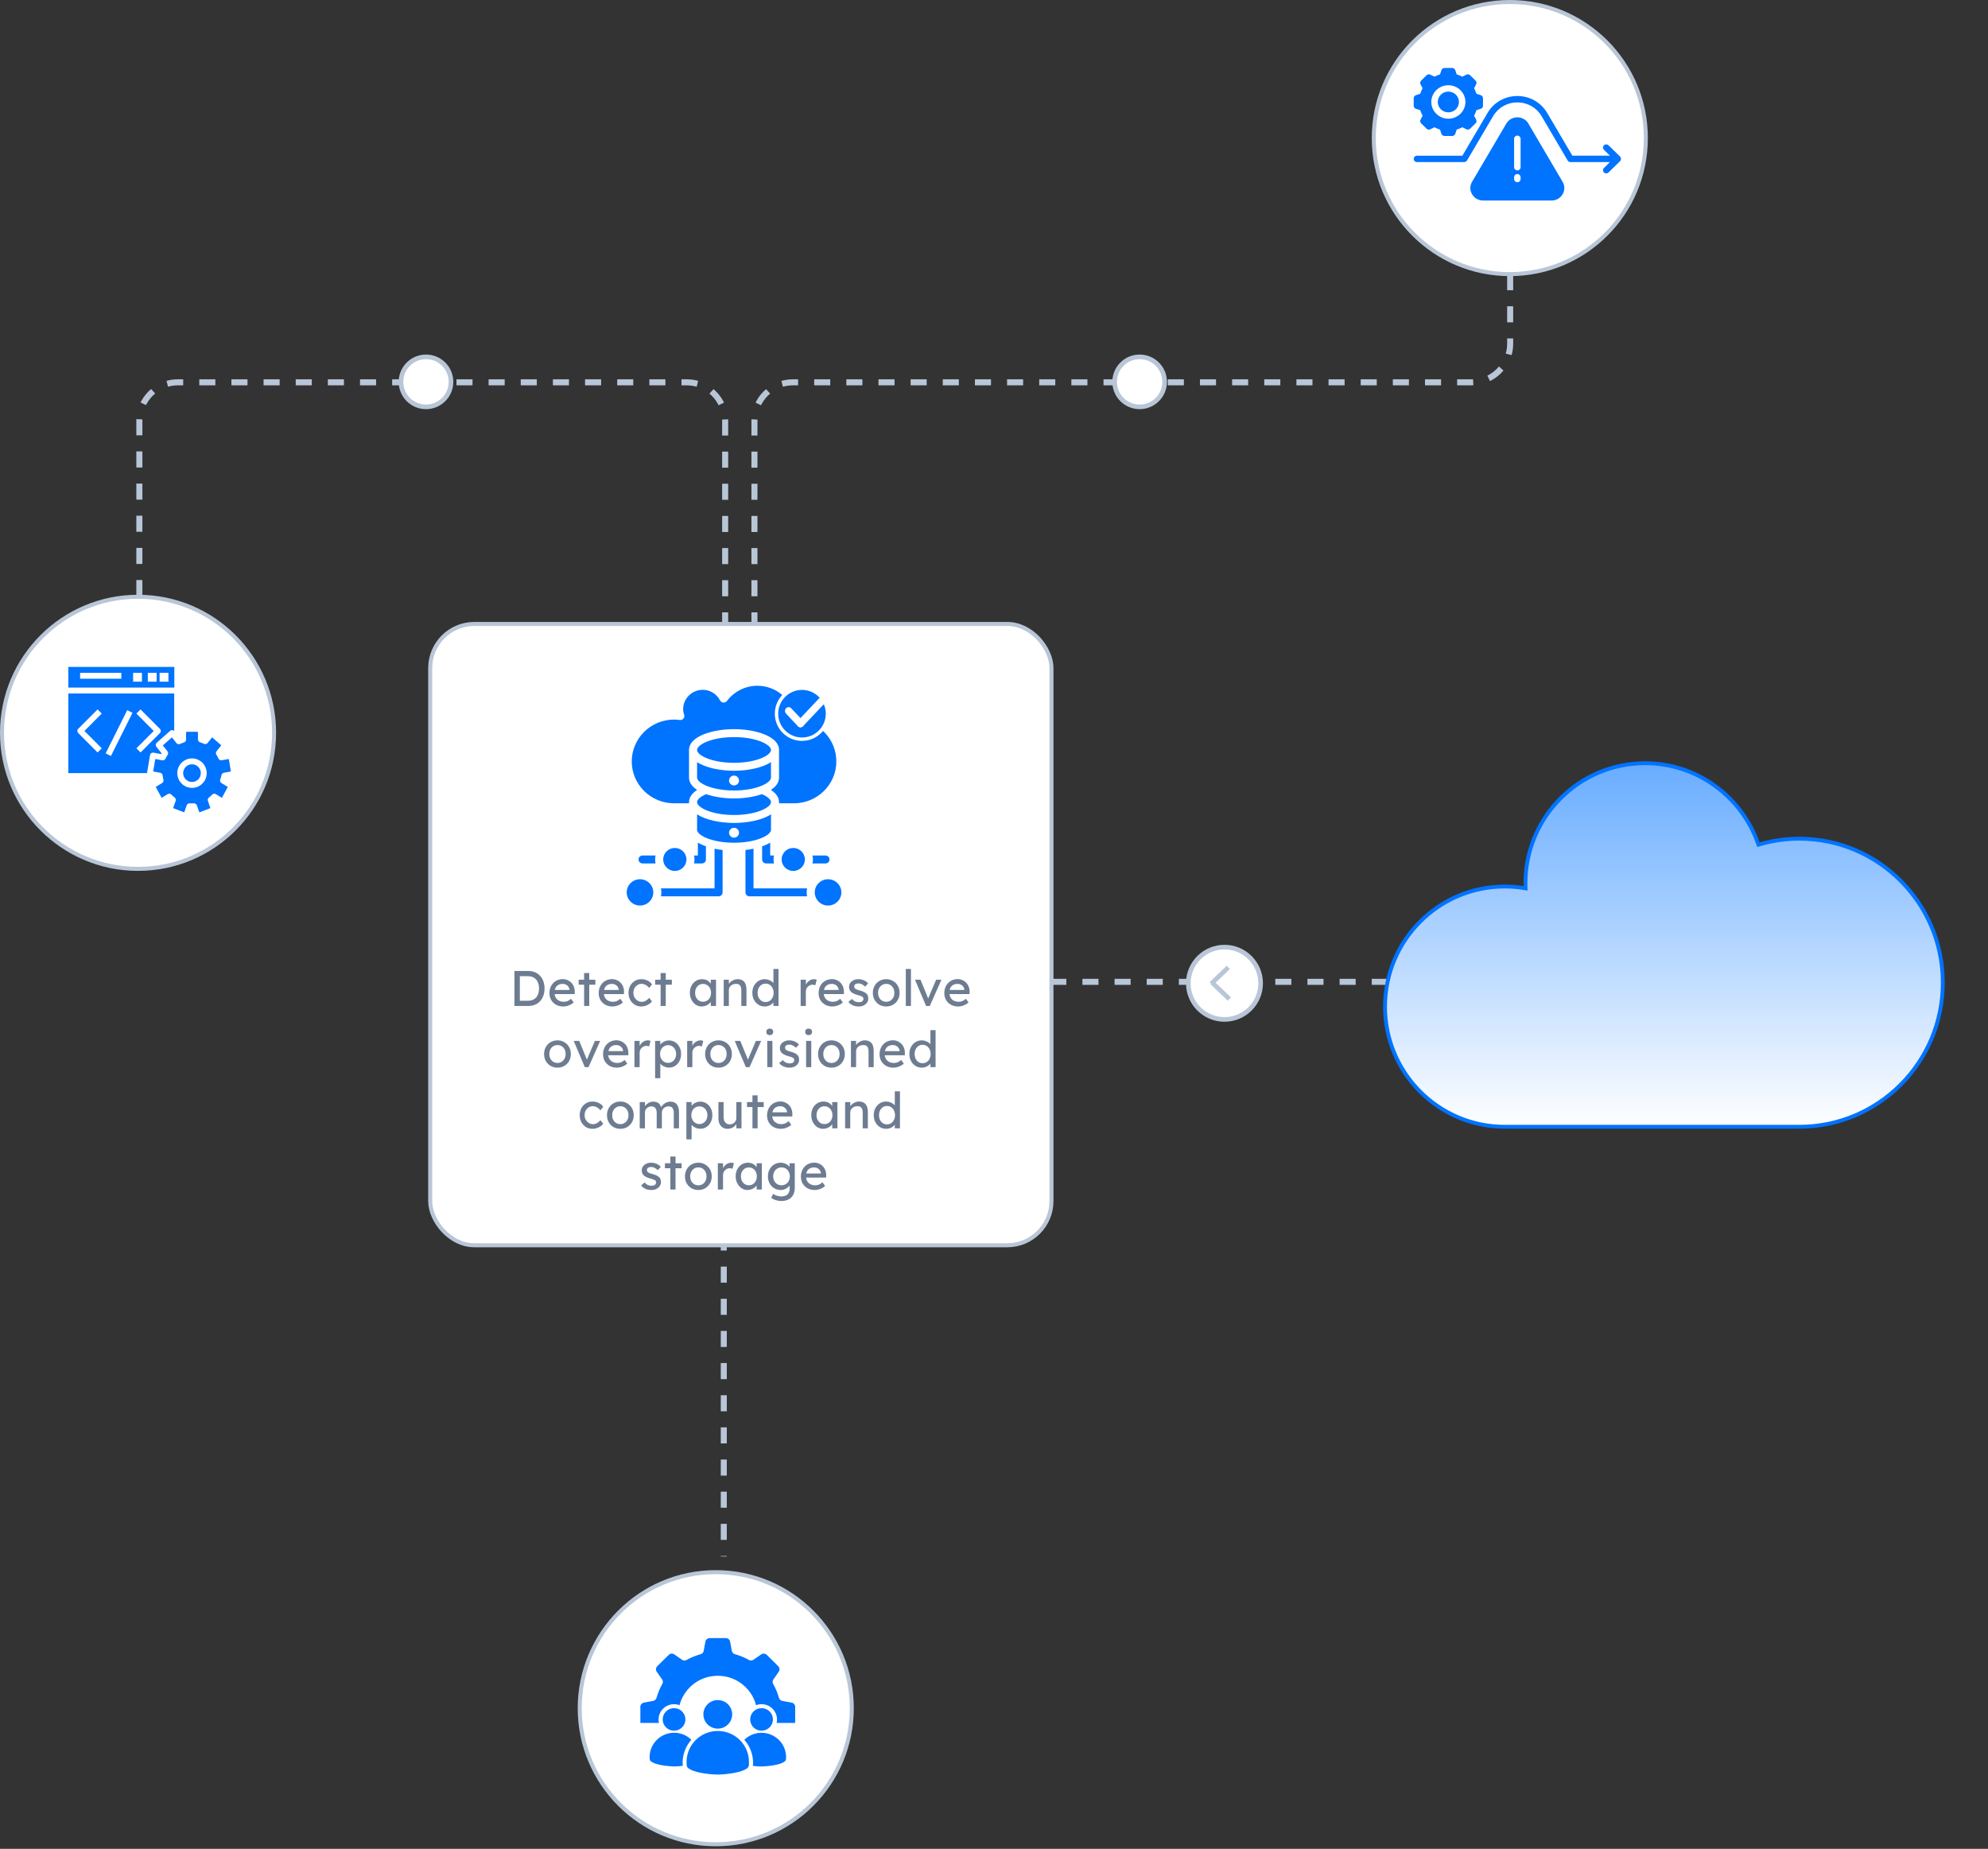 <svg width="585" height="544" viewBox="0 0 585 544" fill="none" xmlns="http://www.w3.org/2000/svg">
<rect x="0" y="0" width="585" height="544" fill="#333333" stroke="none"/>
<path d="M408.387 288.889L224.3 288.889C218.052 288.889 212.987 293.954 212.987 300.202L212.987 458" stroke="#B8C6D7" stroke-width="1.779" stroke-dasharray="4.73 4.73"/>
<path d="M484.102 224.566C499.396 224.566 512.412 234.354 517.274 248.032L517.451 248.532L517.962 248.387C521.624 247.349 525.483 246.779 529.476 246.779C552.795 246.779 571.702 265.752 571.702 289.159C571.702 312.566 552.795 331.539 529.476 331.539H442.784C423.335 331.539 407.566 315.715 407.566 296.193C407.567 276.67 423.335 260.848 442.784 260.848C444.643 260.848 446.468 260.995 448.25 261.273L448.914 261.378L448.903 260.705C448.898 260.396 448.884 260.184 448.884 259.911C448.884 240.388 464.654 224.566 484.102 224.566Z" fill="#0073FF"/>
<path d="M484.102 224.566C499.396 224.566 512.412 234.354 517.274 248.032L517.451 248.532L517.962 248.387C521.624 247.349 525.483 246.779 529.476 246.779C552.795 246.779 571.702 265.752 571.702 289.159C571.702 312.566 552.795 331.539 529.476 331.539H442.784C423.335 331.539 407.566 315.715 407.566 296.193C407.567 276.67 423.335 260.848 442.784 260.848C444.643 260.848 446.468 260.995 448.25 261.273L448.914 261.378L448.903 260.705C448.898 260.396 448.884 260.184 448.884 259.911C448.884 240.388 464.654 224.566 484.102 224.566Z" fill="url(#paint0_linear_970_5022)"/>
<path d="M484.102 224.566C499.396 224.566 512.412 234.354 517.274 248.032L517.451 248.532L517.962 248.387C521.624 247.349 525.483 246.779 529.476 246.779C552.795 246.779 571.702 265.752 571.702 289.159C571.702 312.566 552.795 331.539 529.476 331.539H442.784C423.335 331.539 407.566 315.715 407.566 296.193C407.567 276.67 423.335 260.848 442.784 260.848C444.643 260.848 446.468 260.995 448.25 261.273L448.914 261.378L448.903 260.705C448.898 260.396 448.884 260.184 448.884 259.911C448.884 240.388 464.654 224.566 484.102 224.566Z" stroke="#0073FF" stroke-width="1.132"/>
<circle cx="11.319" cy="11.319" r="10.64" transform="matrix(4.37114e-08 -1 -1 -4.37114e-08 371.639 300.638)" fill="white" stroke="#B8C6D7" stroke-width="1.358"/>
<path d="M361.752 293.961L356.703 289.128M356.405 289.476L361.454 284.643" stroke="#B8C6D7" stroke-width="1.358"/>
<path d="M213.39 307.888V123.801C213.39 117.553 208.325 112.488 202.077 112.488H52.32C46.073 112.488 41.008 117.553 41.008 123.801V202.272" stroke="#B8C6D7" stroke-width="1.779" stroke-dasharray="4.73 4.73"/>
<path d="M222.007 307.888V123.801C222.007 117.553 227.072 112.488 233.319 112.488H433.076C439.324 112.488 444.389 107.424 444.389 101.176V32.272" stroke="#B8C6D7" stroke-width="1.779" stroke-dasharray="4.73 4.73"/>
<circle cx="210.623" cy="502.623" r="40.032" fill="white" stroke="#B8C6D7" stroke-width="1.181"/>
<circle cx="444.285" cy="40.623" r="40.032" fill="white" stroke="#B8C6D7" stroke-width="1.181"/>
<circle cx="40.623" cy="215.623" r="40.032" fill="white" stroke="#B8C6D7" stroke-width="1.181"/>
<circle cx="125.357" cy="112.357" r="7.357" transform="rotate(-90 125.357 112.357)" fill="white" stroke="#B8C6D7" stroke-width="1.358"/>
<circle cx="335.357" cy="112.357" r="7.357" transform="rotate(-90 335.357 112.357)" fill="white" stroke="#B8C6D7" stroke-width="1.358"/>
<rect x="126.592" y="183.592" width="182.816" height="182.816" rx="12.991" fill="white" stroke="#B8C6D7" stroke-width="1.184"/>
<path d="M151.383 296V285.7H155.415C156.151 285.7 156.813 285.822 157.401 286.067C158 286.313 158.51 286.666 158.932 287.127C159.354 287.588 159.677 288.132 159.903 288.76C160.129 289.388 160.241 290.085 160.241 290.85C160.241 291.615 160.129 292.316 159.903 292.954C159.677 293.582 159.354 294.126 158.932 294.587C158.52 295.039 158.014 295.387 157.416 295.632C156.818 295.877 156.151 296 155.415 296H151.383ZM152.972 294.632L152.928 294.47H155.341C155.861 294.47 156.322 294.386 156.724 294.219C157.136 294.053 157.48 293.817 157.755 293.513C158.039 293.199 158.255 292.817 158.402 292.365C158.549 291.914 158.623 291.409 158.623 290.85C158.623 290.291 158.549 289.79 158.402 289.349C158.255 288.898 158.039 288.515 157.755 288.201C157.47 287.887 157.127 287.647 156.724 287.48C156.322 287.313 155.861 287.23 155.341 287.23H152.884L152.972 287.097V294.632ZM165.76 296.147C164.966 296.147 164.259 295.98 163.641 295.647C163.033 295.303 162.552 294.838 162.199 294.249C161.856 293.66 161.684 292.983 161.684 292.218C161.684 291.61 161.782 291.056 161.978 290.555C162.175 290.055 162.444 289.624 162.788 289.261C163.141 288.888 163.558 288.603 164.039 288.407C164.529 288.201 165.059 288.098 165.628 288.098C166.128 288.098 166.594 288.196 167.026 288.392C167.457 288.579 167.83 288.839 168.144 289.172C168.468 289.506 168.713 289.903 168.88 290.364C169.056 290.815 169.14 291.311 169.13 291.85L169.115 292.498H162.802L162.464 291.291H167.806L167.585 291.541V291.188C167.555 290.864 167.447 290.575 167.261 290.32C167.075 290.065 166.839 289.864 166.555 289.717C166.27 289.57 165.961 289.496 165.628 289.496C165.098 289.496 164.652 289.599 164.289 289.805C163.926 290.001 163.651 290.295 163.465 290.688C163.278 291.07 163.185 291.546 163.185 292.115C163.185 292.655 163.298 293.126 163.523 293.528C163.749 293.92 164.068 294.224 164.48 294.44C164.892 294.656 165.368 294.764 165.907 294.764C166.29 294.764 166.643 294.7 166.967 294.573C167.3 294.445 167.658 294.215 168.041 293.881L168.806 294.955C168.571 295.191 168.281 295.397 167.938 295.573C167.604 295.75 167.246 295.892 166.864 296C166.491 296.098 166.123 296.147 165.76 296.147ZM171.881 296V286.303H173.396V296H171.881ZM170.277 289.746V288.275H175.192V289.746H170.277ZM180.252 296.147C179.458 296.147 178.751 295.98 178.133 295.647C177.525 295.303 177.044 294.838 176.691 294.249C176.348 293.66 176.176 292.983 176.176 292.218C176.176 291.61 176.274 291.056 176.47 290.555C176.667 290.055 176.936 289.624 177.28 289.261C177.633 288.888 178.05 288.603 178.53 288.407C179.021 288.201 179.551 288.098 180.12 288.098C180.62 288.098 181.086 288.196 181.518 288.392C181.949 288.579 182.322 288.839 182.636 289.172C182.96 289.506 183.205 289.903 183.372 290.364C183.548 290.815 183.632 291.311 183.622 291.85L183.607 292.498H177.294L176.956 291.291H182.298L182.077 291.541V291.188C182.047 290.864 181.939 290.575 181.753 290.32C181.567 290.065 181.331 289.864 181.047 289.717C180.762 289.57 180.453 289.496 180.12 289.496C179.59 289.496 179.144 289.599 178.781 289.805C178.418 290.001 178.143 290.295 177.957 290.688C177.77 291.07 177.677 291.546 177.677 292.115C177.677 292.655 177.79 293.126 178.015 293.528C178.241 293.92 178.56 294.224 178.972 294.44C179.384 294.656 179.86 294.764 180.399 294.764C180.782 294.764 181.135 294.7 181.459 294.573C181.792 294.445 182.15 294.215 182.533 293.881L183.298 294.955C183.063 295.191 182.773 295.397 182.43 295.573C182.096 295.75 181.738 295.892 181.356 296C180.983 296.098 180.615 296.147 180.252 296.147ZM188.698 296.147C187.981 296.147 187.339 295.971 186.77 295.617C186.211 295.264 185.764 294.784 185.431 294.175C185.107 293.567 184.945 292.885 184.945 292.13C184.945 291.375 185.107 290.693 185.431 290.085C185.764 289.476 186.211 288.996 186.77 288.643C187.339 288.289 187.981 288.113 188.698 288.113C189.384 288.113 190.007 288.255 190.566 288.539C191.135 288.814 191.567 289.192 191.861 289.673L191.023 290.703C190.866 290.477 190.665 290.271 190.419 290.085C190.174 289.898 189.914 289.751 189.639 289.643C189.365 289.535 189.1 289.481 188.845 289.481C188.374 289.481 187.952 289.599 187.579 289.834C187.216 290.06 186.927 290.374 186.711 290.776C186.495 291.178 186.387 291.63 186.387 292.13C186.387 292.63 186.5 293.082 186.726 293.484C186.951 293.876 187.251 294.19 187.623 294.425C187.996 294.661 188.408 294.779 188.859 294.779C189.124 294.779 189.379 294.735 189.625 294.646C189.88 294.558 190.125 294.425 190.36 294.249C190.596 294.072 190.817 293.857 191.023 293.601L191.861 294.632C191.547 295.073 191.096 295.436 190.508 295.72C189.929 296.005 189.325 296.147 188.698 296.147ZM194.395 296V286.303H195.91V296H194.395ZM192.791 289.746V288.275H197.705V289.746H192.791ZM206.477 296.147C205.839 296.147 205.255 295.971 204.725 295.617C204.206 295.264 203.789 294.784 203.475 294.175C203.161 293.567 203.004 292.88 203.004 292.115C203.004 291.34 203.161 290.654 203.475 290.055C203.798 289.447 204.23 288.971 204.77 288.628C205.319 288.284 205.932 288.113 206.609 288.113C207.011 288.113 207.379 288.172 207.713 288.289C208.046 288.407 208.336 288.574 208.581 288.79C208.836 288.996 209.042 289.236 209.199 289.511C209.366 289.785 209.469 290.08 209.508 290.394L209.169 290.276V288.275H210.7V296H209.169V294.161L209.523 294.058C209.464 294.322 209.341 294.582 209.155 294.838C208.978 295.083 208.748 295.303 208.463 295.5C208.188 295.696 207.879 295.853 207.536 295.971C207.202 296.088 206.849 296.147 206.477 296.147ZM206.874 294.749C207.335 294.749 207.742 294.636 208.095 294.411C208.448 294.185 208.723 293.876 208.919 293.484C209.125 293.082 209.228 292.625 209.228 292.115C209.228 291.615 209.125 291.169 208.919 290.776C208.723 290.384 208.448 290.075 208.095 289.849C207.742 289.624 207.335 289.511 206.874 289.511C206.423 289.511 206.02 289.624 205.667 289.849C205.324 290.075 205.049 290.384 204.843 290.776C204.647 291.169 204.549 291.615 204.549 292.115C204.549 292.625 204.647 293.082 204.843 293.484C205.049 293.876 205.324 294.185 205.667 294.411C206.02 294.636 206.423 294.749 206.874 294.749ZM212.963 296V288.275H214.479V289.864L214.214 290.04C214.312 289.697 214.503 289.383 214.788 289.099C215.072 288.804 215.411 288.569 215.803 288.392C216.195 288.206 216.598 288.113 217.01 288.113C217.598 288.113 218.089 288.23 218.481 288.466C218.874 288.692 219.168 289.04 219.364 289.511C219.56 289.982 219.658 290.575 219.658 291.291V296H218.143V291.394C218.143 290.953 218.084 290.59 217.966 290.305C217.848 290.011 217.667 289.8 217.422 289.673C217.176 289.535 216.872 289.476 216.509 289.496C216.215 289.496 215.945 289.545 215.7 289.643C215.455 289.731 215.239 289.859 215.053 290.026C214.876 290.192 214.734 290.389 214.626 290.614C214.528 290.83 214.479 291.066 214.479 291.321V296H213.728C213.601 296 213.473 296 213.346 296C213.218 296 213.091 296 212.963 296ZM225.084 296.147C224.378 296.147 223.745 295.975 223.186 295.632C222.637 295.279 222.2 294.803 221.876 294.205C221.553 293.597 221.391 292.905 221.391 292.13C221.391 291.355 221.548 290.668 221.862 290.07C222.185 289.462 222.622 288.986 223.171 288.643C223.721 288.289 224.344 288.113 225.04 288.113C225.423 288.113 225.791 288.177 226.144 288.304C226.507 288.422 226.83 288.589 227.115 288.804C227.399 289.01 227.62 289.241 227.777 289.496C227.944 289.741 228.027 289.991 228.027 290.246L227.586 290.276V285.111H229.101V296H227.586V294.161H227.88C227.88 294.396 227.802 294.632 227.645 294.867C227.488 295.093 227.277 295.303 227.012 295.5C226.757 295.696 226.458 295.853 226.114 295.971C225.781 296.088 225.437 296.147 225.084 296.147ZM225.29 294.838C225.751 294.838 226.158 294.72 226.512 294.484C226.865 294.249 227.139 293.93 227.336 293.528C227.542 293.116 227.645 292.65 227.645 292.13C227.645 291.61 227.542 291.149 227.336 290.747C227.139 290.335 226.865 290.011 226.512 289.776C226.158 289.54 225.751 289.422 225.29 289.422C224.829 289.422 224.422 289.54 224.069 289.776C223.716 290.011 223.436 290.335 223.23 290.747C223.034 291.149 222.936 291.61 222.936 292.13C222.936 292.65 223.034 293.116 223.23 293.528C223.436 293.93 223.716 294.249 224.069 294.484C224.422 294.72 224.829 294.838 225.29 294.838ZM235.606 296V288.275H237.137V290.703L236.99 290.114C237.097 289.741 237.279 289.403 237.534 289.099C237.799 288.795 238.098 288.554 238.432 288.378C238.775 288.201 239.128 288.113 239.491 288.113C239.658 288.113 239.815 288.127 239.962 288.157C240.119 288.186 240.242 288.221 240.33 288.26L239.933 289.908C239.815 289.859 239.682 289.82 239.535 289.79C239.398 289.751 239.261 289.731 239.123 289.731C238.858 289.731 238.603 289.785 238.358 289.893C238.123 289.991 237.912 290.134 237.725 290.32C237.549 290.497 237.407 290.708 237.299 290.953C237.191 291.188 237.137 291.448 237.137 291.733V296H235.606ZM244.963 296.147C244.168 296.147 243.462 295.98 242.844 295.647C242.236 295.303 241.755 294.838 241.402 294.249C241.059 293.66 240.887 292.983 240.887 292.218C240.887 291.61 240.985 291.056 241.181 290.555C241.377 290.055 241.647 289.624 241.991 289.261C242.344 288.888 242.761 288.603 243.241 288.407C243.732 288.201 244.262 288.098 244.831 288.098C245.331 288.098 245.797 288.196 246.229 288.392C246.66 288.579 247.033 288.839 247.347 289.172C247.671 289.506 247.916 289.903 248.083 290.364C248.259 290.815 248.343 291.311 248.333 291.85L248.318 292.498H242.005L241.667 291.291H247.008L246.788 291.541V291.188C246.758 290.864 246.65 290.575 246.464 290.32C246.278 290.065 246.042 289.864 245.758 289.717C245.473 289.57 245.164 289.496 244.831 289.496C244.301 289.496 243.855 289.599 243.492 289.805C243.129 290.001 242.854 290.295 242.668 290.688C242.481 291.07 242.388 291.546 242.388 292.115C242.388 292.655 242.501 293.126 242.726 293.528C242.952 293.92 243.271 294.224 243.683 294.44C244.095 294.656 244.571 294.764 245.11 294.764C245.493 294.764 245.846 294.7 246.17 294.573C246.503 294.445 246.861 294.215 247.244 293.881L248.009 294.955C247.774 295.191 247.484 295.397 247.141 295.573C246.807 295.75 246.449 295.892 246.067 296C245.694 296.098 245.326 296.147 244.963 296.147ZM252.702 296.147C252.055 296.147 251.471 296.034 250.951 295.809C250.431 295.583 250 295.25 249.656 294.808L250.686 293.925C250.981 294.269 251.299 294.519 251.643 294.676C251.996 294.823 252.393 294.896 252.835 294.896C253.011 294.896 253.173 294.877 253.32 294.838C253.477 294.788 253.61 294.72 253.718 294.632C253.835 294.543 253.924 294.44 253.982 294.322C254.041 294.195 254.071 294.058 254.071 293.91C254.071 293.655 253.978 293.449 253.791 293.292C253.693 293.224 253.536 293.15 253.32 293.072C253.114 292.983 252.844 292.895 252.511 292.807C251.942 292.66 251.476 292.493 251.113 292.307C250.75 292.12 250.47 291.909 250.274 291.674C250.127 291.487 250.019 291.286 249.951 291.07C249.882 290.845 249.848 290.6 249.848 290.335C249.848 290.011 249.916 289.717 250.054 289.452C250.201 289.177 250.397 288.942 250.642 288.746C250.897 288.539 251.191 288.383 251.525 288.275C251.868 288.167 252.231 288.113 252.614 288.113C252.977 288.113 253.335 288.162 253.688 288.26C254.051 288.358 254.385 288.5 254.689 288.687C254.993 288.873 255.248 289.094 255.454 289.349L254.586 290.305C254.399 290.119 254.193 289.957 253.968 289.82C253.752 289.673 253.531 289.56 253.306 289.481C253.08 289.403 252.874 289.364 252.688 289.364C252.481 289.364 252.295 289.383 252.128 289.422C251.962 289.462 251.819 289.52 251.702 289.599C251.594 289.677 251.51 289.776 251.451 289.893C251.393 290.011 251.363 290.143 251.363 290.291C251.373 290.418 251.402 290.541 251.451 290.658C251.51 290.766 251.589 290.86 251.687 290.938C251.795 291.017 251.957 291.1 252.172 291.188C252.388 291.276 252.663 291.36 252.997 291.438C253.487 291.566 253.889 291.708 254.203 291.865C254.527 292.012 254.782 292.184 254.968 292.38C255.165 292.567 255.302 292.782 255.38 293.028C255.459 293.273 255.498 293.548 255.498 293.852C255.498 294.293 255.371 294.69 255.115 295.044C254.87 295.387 254.537 295.657 254.115 295.853C253.693 296.049 253.222 296.147 252.702 296.147ZM260.788 296.147C260.033 296.147 259.356 295.975 258.758 295.632C258.169 295.279 257.703 294.803 257.36 294.205C257.016 293.597 256.845 292.905 256.845 292.13C256.845 291.355 257.016 290.668 257.36 290.07C257.703 289.462 258.169 288.986 258.758 288.643C259.356 288.289 260.033 288.113 260.788 288.113C261.534 288.113 262.201 288.289 262.79 288.643C263.388 288.986 263.859 289.462 264.202 290.07C264.546 290.668 264.717 291.355 264.717 292.13C264.717 292.905 264.546 293.597 264.202 294.205C263.859 294.803 263.388 295.279 262.79 295.632C262.201 295.975 261.534 296.147 260.788 296.147ZM260.788 294.764C261.249 294.764 261.661 294.651 262.024 294.425C262.387 294.19 262.672 293.876 262.878 293.484C263.084 293.082 263.182 292.63 263.172 292.13C263.182 291.62 263.084 291.169 262.878 290.776C262.672 290.374 262.387 290.06 262.024 289.834C261.661 289.609 261.249 289.496 260.788 289.496C260.327 289.496 259.91 289.614 259.538 289.849C259.175 290.075 258.89 290.389 258.684 290.791C258.478 291.183 258.38 291.63 258.39 292.13C258.38 292.63 258.478 293.082 258.684 293.484C258.89 293.876 259.175 294.19 259.538 294.425C259.91 294.651 260.327 294.764 260.788 294.764ZM266.545 296V285.111H268.061V296H266.545ZM272.514 296L269.247 288.275H270.88L273.235 294.058L272.955 294.19L275.471 288.275H277.031L273.602 296H272.514ZM281.955 296.147C281.16 296.147 280.454 295.98 279.836 295.647C279.227 295.303 278.747 294.838 278.394 294.249C278.05 293.66 277.879 292.983 277.879 292.218C277.879 291.61 277.977 291.056 278.173 290.555C278.369 290.055 278.639 289.624 278.982 289.261C279.335 288.888 279.752 288.603 280.233 288.407C280.723 288.201 281.253 288.098 281.822 288.098C282.322 288.098 282.788 288.196 283.22 288.392C283.652 288.579 284.025 288.839 284.338 289.172C284.662 289.506 284.907 289.903 285.074 290.364C285.251 290.815 285.334 291.311 285.324 291.85L285.31 292.498H278.997L278.658 291.291H284L283.779 291.541V291.188C283.75 290.864 283.642 290.575 283.456 290.32C283.269 290.065 283.034 289.864 282.749 289.717C282.465 289.57 282.156 289.496 281.822 289.496C281.292 289.496 280.846 289.599 280.483 289.805C280.12 290.001 279.845 290.295 279.659 290.688C279.473 291.07 279.379 291.546 279.379 292.115C279.379 292.655 279.492 293.126 279.718 293.528C279.944 293.92 280.262 294.224 280.674 294.44C281.086 294.656 281.562 294.764 282.102 294.764C282.484 294.764 282.838 294.7 283.161 294.573C283.495 294.445 283.853 294.215 284.235 293.881L285.001 294.955C284.765 295.191 284.476 295.397 284.132 295.573C283.799 295.75 283.441 295.892 283.058 296C282.685 296.098 282.318 296.147 281.955 296.147ZM164.049 314.147C163.293 314.147 162.616 313.975 162.018 313.632C161.429 313.279 160.963 312.803 160.62 312.205C160.277 311.597 160.105 310.905 160.105 310.13C160.105 309.355 160.277 308.668 160.62 308.07C160.963 307.462 161.429 306.986 162.018 306.643C162.616 306.289 163.293 306.113 164.049 306.113C164.794 306.113 165.461 306.289 166.05 306.643C166.648 306.986 167.119 307.462 167.463 308.07C167.806 308.668 167.978 309.355 167.978 310.13C167.978 310.905 167.806 311.597 167.463 312.205C167.119 312.803 166.648 313.279 166.05 313.632C165.461 313.975 164.794 314.147 164.049 314.147ZM164.049 312.764C164.51 312.764 164.922 312.651 165.285 312.425C165.648 312.19 165.932 311.876 166.138 311.484C166.344 311.082 166.442 310.63 166.433 310.13C166.442 309.62 166.344 309.169 166.138 308.776C165.932 308.374 165.648 308.06 165.285 307.834C164.922 307.609 164.51 307.496 164.049 307.496C163.588 307.496 163.171 307.614 162.798 307.849C162.435 308.075 162.15 308.389 161.944 308.791C161.738 309.183 161.64 309.63 161.65 310.13C161.64 310.63 161.738 311.082 161.944 311.484C162.15 311.876 162.435 312.19 162.798 312.425C163.171 312.651 163.588 312.764 164.049 312.764ZM172.092 314L168.825 306.275H170.458L172.813 312.058L172.533 312.19L175.049 306.275H176.609L173.181 314H172.092ZM181.533 314.147C180.738 314.147 180.032 313.98 179.414 313.647C178.806 313.303 178.325 312.838 177.972 312.249C177.628 311.66 177.457 310.983 177.457 310.218C177.457 309.61 177.555 309.056 177.751 308.555C177.947 308.055 178.217 307.624 178.56 307.261C178.914 306.888 179.33 306.603 179.811 306.407C180.302 306.201 180.831 306.098 181.4 306.098C181.901 306.098 182.367 306.196 182.798 306.392C183.23 306.579 183.603 306.839 183.917 307.172C184.24 307.506 184.486 307.903 184.652 308.364C184.829 308.815 184.912 309.311 184.903 309.85L184.888 310.498H178.575L178.237 309.291H183.578L183.357 309.541V309.188C183.328 308.864 183.22 308.575 183.034 308.32C182.847 308.065 182.612 307.864 182.327 307.717C182.043 307.57 181.734 307.496 181.4 307.496C180.871 307.496 180.424 307.599 180.061 307.805C179.698 308.001 179.424 308.295 179.237 308.688C179.051 309.07 178.958 309.546 178.958 310.115C178.958 310.655 179.07 311.126 179.296 311.528C179.522 311.92 179.841 312.224 180.253 312.44C180.665 312.656 181.14 312.764 181.68 312.764C182.063 312.764 182.416 312.7 182.739 312.573C183.073 312.445 183.431 312.215 183.814 311.881L184.579 312.955C184.343 313.191 184.054 313.397 183.711 313.573C183.377 313.75 183.019 313.892 182.636 314C182.264 314.098 181.896 314.147 181.533 314.147ZM186.697 314V306.275H188.227V308.703L188.08 308.114C188.188 307.741 188.369 307.403 188.624 307.099C188.889 306.795 189.189 306.554 189.522 306.378C189.865 306.201 190.219 306.113 190.582 306.113C190.748 306.113 190.905 306.127 191.052 306.157C191.209 306.186 191.332 306.221 191.42 306.26L191.023 307.908C190.905 307.859 190.773 307.82 190.626 307.79C190.488 307.751 190.351 307.731 190.214 307.731C189.949 307.731 189.694 307.785 189.449 307.893C189.213 307.991 189.002 308.134 188.816 308.32C188.639 308.497 188.497 308.708 188.389 308.953C188.281 309.188 188.227 309.448 188.227 309.733V314H186.697ZM192.779 317.237V306.275H194.309V308.04L194.074 307.908C194.133 307.614 194.299 307.334 194.574 307.069C194.849 306.795 195.182 306.574 195.575 306.407C195.977 306.23 196.389 306.142 196.811 306.142C197.507 306.142 198.125 306.314 198.665 306.657C199.204 307.001 199.631 307.471 199.945 308.07C200.259 308.668 200.416 309.355 200.416 310.13C200.416 310.895 200.259 311.582 199.945 312.19C199.641 312.788 199.219 313.264 198.68 313.617C198.14 313.961 197.532 314.132 196.855 314.132C196.404 314.132 195.967 314.044 195.545 313.868C195.123 313.681 194.765 313.446 194.471 313.161C194.177 312.877 193.995 312.582 193.927 312.278L194.309 312.072V317.237H192.779ZM196.605 312.735C197.056 312.735 197.458 312.622 197.811 312.396C198.165 312.17 198.444 311.861 198.65 311.469C198.856 311.077 198.959 310.63 198.959 310.13C198.959 309.63 198.856 309.188 198.65 308.806C198.454 308.413 198.179 308.104 197.826 307.879C197.473 307.653 197.066 307.54 196.605 307.54C196.144 307.54 195.737 307.653 195.383 307.879C195.03 308.094 194.751 308.398 194.545 308.791C194.339 309.183 194.236 309.63 194.236 310.13C194.236 310.63 194.339 311.077 194.545 311.469C194.751 311.861 195.03 312.17 195.383 312.396C195.737 312.622 196.144 312.735 196.605 312.735ZM202.209 314V306.275H203.739V308.703L203.592 308.114C203.7 307.741 203.882 307.403 204.137 307.099C204.402 306.795 204.701 306.554 205.034 306.378C205.378 306.201 205.731 306.113 206.094 306.113C206.261 306.113 206.418 306.127 206.565 306.157C206.722 306.186 206.844 306.221 206.933 306.26L206.535 307.908C206.418 307.859 206.285 307.82 206.138 307.79C206.001 307.751 205.863 307.731 205.726 307.731C205.461 307.731 205.206 307.785 204.961 307.893C204.725 307.991 204.514 308.134 204.328 308.32C204.151 308.497 204.009 308.708 203.901 308.953C203.793 309.188 203.739 309.448 203.739 309.733V314H202.209ZM211.433 314.147C210.678 314.147 210.001 313.975 209.403 313.632C208.814 313.279 208.348 312.803 208.005 312.205C207.661 311.597 207.49 310.905 207.49 310.13C207.49 309.355 207.661 308.668 208.005 308.07C208.348 307.462 208.814 306.986 209.403 306.643C210.001 306.289 210.678 306.113 211.433 306.113C212.179 306.113 212.846 306.289 213.435 306.643C214.033 306.986 214.504 307.462 214.847 308.07C215.191 308.668 215.362 309.355 215.362 310.13C215.362 310.905 215.191 311.597 214.847 312.205C214.504 312.803 214.033 313.279 213.435 313.632C212.846 313.975 212.179 314.147 211.433 314.147ZM211.433 312.764C211.894 312.764 212.306 312.651 212.669 312.425C213.032 312.19 213.317 311.876 213.523 311.484C213.729 311.082 213.827 310.63 213.817 310.13C213.827 309.62 213.729 309.169 213.523 308.776C213.317 308.374 213.032 308.06 212.669 307.834C212.306 307.609 211.894 307.496 211.433 307.496C210.972 307.496 210.555 307.614 210.183 307.849C209.82 308.075 209.535 308.389 209.329 308.791C209.123 309.183 209.025 309.63 209.035 310.13C209.025 310.63 209.123 311.082 209.329 311.484C209.535 311.876 209.82 312.19 210.183 312.425C210.555 312.651 210.972 312.764 211.433 312.764ZM219.476 314L216.21 306.275H217.843L220.197 312.058L219.918 312.19L222.434 306.275H223.994L220.565 314H219.476ZM225.778 314V306.275H227.294V314H225.778ZM226.514 304.568C226.19 304.568 225.94 304.484 225.763 304.318C225.587 304.151 225.498 303.915 225.498 303.611C225.498 303.327 225.587 303.096 225.763 302.92C225.95 302.743 226.2 302.655 226.514 302.655C226.837 302.655 227.088 302.738 227.264 302.905C227.441 303.072 227.529 303.307 227.529 303.611C227.529 303.896 227.436 304.126 227.249 304.303C227.073 304.479 226.828 304.568 226.514 304.568ZM232.346 314.147C231.698 314.147 231.114 314.034 230.594 313.809C230.074 313.583 229.643 313.25 229.3 312.808L230.33 311.925C230.624 312.269 230.943 312.519 231.286 312.676C231.639 312.823 232.036 312.896 232.478 312.896C232.655 312.896 232.816 312.877 232.964 312.838C233.121 312.788 233.253 312.72 233.361 312.632C233.479 312.543 233.567 312.44 233.626 312.322C233.685 312.195 233.714 312.058 233.714 311.91C233.714 311.655 233.621 311.449 233.434 311.292C233.336 311.224 233.179 311.15 232.964 311.072C232.758 310.983 232.488 310.895 232.154 310.807C231.585 310.66 231.119 310.493 230.756 310.307C230.393 310.12 230.114 309.909 229.918 309.674C229.77 309.487 229.662 309.286 229.594 309.07C229.525 308.845 229.491 308.6 229.491 308.335C229.491 308.011 229.559 307.717 229.697 307.452C229.844 307.177 230.04 306.942 230.285 306.746C230.54 306.539 230.835 306.383 231.168 306.275C231.512 306.167 231.875 306.113 232.257 306.113C232.62 306.113 232.978 306.162 233.331 306.26C233.694 306.358 234.028 306.5 234.332 306.687C234.636 306.873 234.891 307.094 235.097 307.349L234.229 308.305C234.043 308.119 233.837 307.957 233.611 307.82C233.395 307.673 233.174 307.56 232.949 307.481C232.723 307.403 232.517 307.364 232.331 307.364C232.125 307.364 231.938 307.383 231.772 307.422C231.605 307.462 231.463 307.52 231.345 307.599C231.237 307.677 231.154 307.776 231.095 307.893C231.036 308.011 231.006 308.143 231.006 308.291C231.016 308.418 231.046 308.541 231.095 308.658C231.154 308.766 231.232 308.86 231.33 308.938C231.438 309.017 231.6 309.1 231.816 309.188C232.032 309.276 232.306 309.36 232.64 309.438C233.13 309.566 233.533 309.708 233.846 309.865C234.17 310.012 234.425 310.184 234.612 310.38C234.808 310.567 234.945 310.782 235.024 311.028C235.102 311.273 235.141 311.548 235.141 311.852C235.141 312.293 235.014 312.69 234.759 313.044C234.514 313.387 234.18 313.657 233.758 313.853C233.336 314.049 232.865 314.147 232.346 314.147ZM237.209 314V306.275H238.725V314H237.209ZM237.945 304.568C237.621 304.568 237.371 304.484 237.194 304.318C237.018 304.151 236.929 303.915 236.929 303.611C236.929 303.327 237.018 303.096 237.194 302.92C237.381 302.743 237.631 302.655 237.945 302.655C238.269 302.655 238.519 302.738 238.695 302.905C238.872 303.072 238.96 303.307 238.96 303.611C238.96 303.896 238.867 304.126 238.681 304.303C238.504 304.479 238.259 304.568 237.945 304.568ZM244.674 314.147C243.919 314.147 243.242 313.975 242.644 313.632C242.055 313.279 241.589 312.803 241.246 312.205C240.902 311.597 240.731 310.905 240.731 310.13C240.731 309.355 240.902 308.668 241.246 308.07C241.589 307.462 242.055 306.986 242.644 306.643C243.242 306.289 243.919 306.113 244.674 306.113C245.42 306.113 246.087 306.289 246.676 306.643C247.274 306.986 247.745 307.462 248.088 308.07C248.431 308.668 248.603 309.355 248.603 310.13C248.603 310.905 248.431 311.597 248.088 312.205C247.745 312.803 247.274 313.279 246.676 313.632C246.087 313.975 245.42 314.147 244.674 314.147ZM244.674 312.764C245.135 312.764 245.547 312.651 245.91 312.425C246.273 312.19 246.558 311.876 246.764 311.484C246.97 311.082 247.068 310.63 247.058 310.13C247.068 309.62 246.97 309.169 246.764 308.776C246.558 308.374 246.273 308.06 245.91 307.834C245.547 307.609 245.135 307.496 244.674 307.496C244.213 307.496 243.796 307.614 243.423 307.849C243.061 308.075 242.776 308.389 242.57 308.791C242.364 309.183 242.266 309.63 242.276 310.13C242.266 310.63 242.364 311.082 242.57 311.484C242.776 311.876 243.061 312.19 243.423 312.425C243.796 312.651 244.213 312.764 244.674 312.764ZM250.402 314V306.275H251.917V307.864L251.653 308.04C251.751 307.697 251.942 307.383 252.227 307.099C252.511 306.804 252.849 306.569 253.242 306.392C253.634 306.206 254.036 306.113 254.448 306.113C255.037 306.113 255.528 306.23 255.92 306.466C256.312 306.692 256.607 307.04 256.803 307.511C256.999 307.982 257.097 308.575 257.097 309.291V314H255.582V309.394C255.582 308.953 255.523 308.59 255.405 308.305C255.287 308.011 255.106 307.8 254.86 307.673C254.615 307.535 254.311 307.476 253.948 307.496C253.654 307.496 253.384 307.545 253.139 307.643C252.894 307.731 252.678 307.859 252.491 308.026C252.315 308.192 252.173 308.389 252.065 308.614C251.967 308.83 251.917 309.066 251.917 309.321V314H251.167C251.039 314 250.912 314 250.784 314C250.657 314 250.529 314 250.402 314ZM262.906 314.147C262.111 314.147 261.405 313.98 260.787 313.647C260.178 313.303 259.698 312.838 259.345 312.249C259.001 311.66 258.83 310.983 258.83 310.218C258.83 309.61 258.928 309.056 259.124 308.555C259.32 308.055 259.59 307.624 259.933 307.261C260.286 306.888 260.703 306.603 261.184 306.407C261.674 306.201 262.204 306.098 262.773 306.098C263.273 306.098 263.739 306.196 264.171 306.392C264.603 306.579 264.975 306.839 265.289 307.172C265.613 307.506 265.858 307.903 266.025 308.364C266.202 308.815 266.285 309.311 266.275 309.85L266.261 310.498H259.948L259.609 309.291H264.951L264.73 309.541V309.188C264.701 308.864 264.593 308.575 264.406 308.32C264.22 308.065 263.985 307.864 263.7 307.717C263.416 307.57 263.107 307.496 262.773 307.496C262.243 307.496 261.797 307.599 261.434 307.805C261.071 308.001 260.796 308.295 260.61 308.688C260.424 309.07 260.33 309.546 260.33 310.115C260.33 310.655 260.443 311.126 260.669 311.528C260.895 311.92 261.213 312.224 261.625 312.44C262.037 312.656 262.513 312.764 263.053 312.764C263.435 312.764 263.788 312.7 264.112 312.573C264.446 312.445 264.804 312.215 265.186 311.881L265.952 312.955C265.716 313.191 265.427 313.397 265.083 313.573C264.75 313.75 264.392 313.892 264.009 314C263.636 314.098 263.269 314.147 262.906 314.147ZM271.292 314.147C270.586 314.147 269.953 313.975 269.394 313.632C268.845 313.279 268.408 312.803 268.084 312.205C267.761 311.597 267.599 310.905 267.599 310.13C267.599 309.355 267.756 308.668 268.07 308.07C268.393 307.462 268.83 306.986 269.379 306.643C269.929 306.289 270.552 306.113 271.248 306.113C271.631 306.113 271.999 306.177 272.352 306.304C272.715 306.422 273.038 306.589 273.323 306.804C273.607 307.01 273.828 307.241 273.985 307.496C274.152 307.741 274.235 307.991 274.235 308.246L273.794 308.276V303.111H275.309V314H273.794V312.161H274.088C274.088 312.396 274.01 312.632 273.853 312.867C273.696 313.093 273.485 313.303 273.22 313.5C272.965 313.696 272.666 313.853 272.322 313.971C271.989 314.088 271.645 314.147 271.292 314.147ZM271.498 312.838C271.959 312.838 272.366 312.72 272.72 312.484C273.073 312.249 273.347 311.93 273.544 311.528C273.75 311.116 273.853 310.65 273.853 310.13C273.853 309.61 273.75 309.149 273.544 308.747C273.347 308.335 273.073 308.011 272.72 307.776C272.366 307.54 271.959 307.422 271.498 307.422C271.037 307.422 270.63 307.54 270.277 307.776C269.924 308.011 269.644 308.335 269.438 308.747C269.242 309.149 269.144 309.61 269.144 310.13C269.144 310.65 269.242 311.116 269.438 311.528C269.644 311.93 269.924 312.249 270.277 312.484C270.63 312.72 271.037 312.838 271.498 312.838ZM174.34 332.147C173.624 332.147 172.981 331.971 172.412 331.617C171.853 331.264 171.407 330.784 171.073 330.175C170.75 329.567 170.588 328.885 170.588 328.13C170.588 327.375 170.75 326.693 171.073 326.085C171.407 325.476 171.853 324.996 172.412 324.643C172.981 324.289 173.624 324.113 174.34 324.113C175.027 324.113 175.65 324.255 176.209 324.539C176.778 324.814 177.21 325.192 177.504 325.673L176.665 326.703C176.508 326.477 176.307 326.271 176.062 326.085C175.817 325.898 175.557 325.751 175.282 325.643C175.007 325.535 174.742 325.481 174.487 325.481C174.016 325.481 173.595 325.599 173.222 325.834C172.859 326.06 172.569 326.374 172.354 326.776C172.138 327.178 172.03 327.63 172.03 328.13C172.03 328.63 172.143 329.082 172.368 329.484C172.594 329.876 172.893 330.19 173.266 330.425C173.639 330.661 174.051 330.779 174.502 330.779C174.767 330.779 175.022 330.735 175.267 330.646C175.522 330.558 175.768 330.425 176.003 330.249C176.238 330.072 176.459 329.857 176.665 329.601L177.504 330.632C177.19 331.073 176.739 331.436 176.15 331.72C175.571 332.005 174.968 332.147 174.34 332.147ZM182.553 332.147C181.798 332.147 181.121 331.975 180.523 331.632C179.934 331.279 179.468 330.803 179.125 330.205C178.781 329.597 178.61 328.905 178.61 328.13C178.61 327.355 178.781 326.668 179.125 326.07C179.468 325.462 179.934 324.986 180.523 324.643C181.121 324.289 181.798 324.113 182.553 324.113C183.299 324.113 183.966 324.289 184.555 324.643C185.153 324.986 185.624 325.462 185.967 326.07C186.311 326.668 186.482 327.355 186.482 328.13C186.482 328.905 186.311 329.597 185.967 330.205C185.624 330.803 185.153 331.279 184.555 331.632C183.966 331.975 183.299 332.147 182.553 332.147ZM182.553 330.764C183.014 330.764 183.427 330.651 183.789 330.425C184.152 330.19 184.437 329.876 184.643 329.484C184.849 329.082 184.947 328.63 184.937 328.13C184.947 327.62 184.849 327.169 184.643 326.776C184.437 326.374 184.152 326.06 183.789 325.834C183.427 325.609 183.014 325.496 182.553 325.496C182.092 325.496 181.675 325.614 181.303 325.849C180.94 326.075 180.655 326.389 180.449 326.791C180.243 327.183 180.145 327.63 180.155 328.13C180.145 328.63 180.243 329.082 180.449 329.484C180.655 329.876 180.94 330.19 181.303 330.425C181.675 330.651 182.092 330.764 182.553 330.764ZM188.252 332V324.275H189.782V325.923L189.502 326.099C189.581 325.844 189.703 325.599 189.87 325.364C190.047 325.128 190.258 324.922 190.503 324.746C190.758 324.559 191.028 324.412 191.312 324.304C191.607 324.196 191.906 324.142 192.21 324.142C192.651 324.142 193.039 324.216 193.372 324.363C193.706 324.51 193.981 324.731 194.196 325.025C194.412 325.319 194.569 325.687 194.667 326.129L194.432 326.07L194.535 325.82C194.643 325.594 194.79 325.383 194.976 325.187C195.173 324.981 195.393 324.799 195.638 324.643C195.884 324.486 196.144 324.363 196.418 324.275C196.693 324.186 196.963 324.142 197.228 324.142C197.807 324.142 198.282 324.26 198.655 324.495C199.038 324.731 199.322 325.089 199.509 325.57C199.705 326.05 199.803 326.649 199.803 327.365V332H198.272V327.453C198.272 327.012 198.214 326.654 198.096 326.379C197.988 326.094 197.821 325.883 197.596 325.746C197.37 325.609 197.081 325.54 196.727 325.54C196.453 325.54 196.193 325.589 195.948 325.687C195.712 325.776 195.506 325.903 195.329 326.07C195.153 326.237 195.016 326.433 194.917 326.658C194.819 326.874 194.77 327.115 194.77 327.379V332H193.24V327.424C193.24 327.021 193.181 326.683 193.063 326.408C192.946 326.124 192.774 325.908 192.548 325.761C192.323 325.614 192.048 325.54 191.724 325.54C191.45 325.54 191.195 325.589 190.959 325.687C190.724 325.776 190.518 325.903 190.341 326.07C190.165 326.227 190.027 326.418 189.929 326.644C189.831 326.86 189.782 327.095 189.782 327.35V332H188.252ZM201.979 335.237V324.275H203.51V326.04L203.274 325.908C203.333 325.614 203.5 325.334 203.774 325.069C204.049 324.795 204.383 324.574 204.775 324.407C205.177 324.23 205.589 324.142 206.011 324.142C206.708 324.142 207.326 324.314 207.865 324.657C208.405 325.001 208.831 325.471 209.145 326.07C209.459 326.668 209.616 327.355 209.616 328.13C209.616 328.895 209.459 329.582 209.145 330.19C208.841 330.788 208.419 331.264 207.88 331.617C207.34 331.961 206.732 332.132 206.055 332.132C205.604 332.132 205.167 332.044 204.746 331.868C204.324 331.681 203.966 331.446 203.671 331.161C203.377 330.877 203.196 330.582 203.127 330.278L203.51 330.072V335.237H201.979ZM205.805 330.735C206.256 330.735 206.659 330.622 207.012 330.396C207.365 330.17 207.644 329.861 207.85 329.469C208.056 329.077 208.159 328.63 208.159 328.13C208.159 327.63 208.056 327.188 207.85 326.806C207.654 326.413 207.38 326.104 207.026 325.879C206.673 325.653 206.266 325.54 205.805 325.54C205.344 325.54 204.937 325.653 204.584 325.879C204.231 326.094 203.951 326.398 203.745 326.791C203.539 327.183 203.436 327.63 203.436 328.13C203.436 328.63 203.539 329.077 203.745 329.469C203.951 329.861 204.231 330.17 204.584 330.396C204.937 330.622 205.344 330.735 205.805 330.735ZM214.117 332.147C213.568 332.147 213.087 332.02 212.675 331.765C212.273 331.51 211.959 331.151 211.733 330.69C211.517 330.229 211.409 329.68 211.409 329.042V324.275H212.925V328.63C212.925 329.082 212.994 329.474 213.131 329.807C213.278 330.131 213.484 330.381 213.749 330.558C214.024 330.735 214.352 330.823 214.735 330.823C215.019 330.823 215.279 330.779 215.515 330.69C215.75 330.592 215.951 330.46 216.118 330.293C216.295 330.126 216.432 329.925 216.53 329.69C216.628 329.454 216.677 329.199 216.677 328.925V324.275H218.193V332H216.677V330.381L216.942 330.205C216.825 330.568 216.623 330.896 216.339 331.191C216.064 331.485 215.736 331.72 215.353 331.897C214.97 332.064 214.558 332.147 214.117 332.147ZM221.423 332V322.303H222.938V332H221.423ZM219.819 325.746V324.275H224.733V325.746H219.819ZM229.794 332.147C228.999 332.147 228.293 331.98 227.675 331.647C227.067 331.303 226.586 330.838 226.233 330.249C225.89 329.66 225.718 328.983 225.718 328.218C225.718 327.61 225.816 327.056 226.012 326.555C226.208 326.055 226.478 325.624 226.822 325.261C227.175 324.888 227.592 324.603 228.072 324.407C228.563 324.201 229.093 324.098 229.662 324.098C230.162 324.098 230.628 324.196 231.059 324.392C231.491 324.579 231.864 324.839 232.178 325.172C232.502 325.506 232.747 325.903 232.914 326.364C233.09 326.815 233.174 327.311 233.164 327.85L233.149 328.498H226.836L226.498 327.291H231.839L231.619 327.541V327.188C231.589 326.864 231.481 326.575 231.295 326.32C231.108 326.065 230.873 325.864 230.589 325.717C230.304 325.57 229.995 325.496 229.662 325.496C229.132 325.496 228.685 325.599 228.322 325.805C227.959 326.001 227.685 326.295 227.498 326.688C227.312 327.07 227.219 327.546 227.219 328.115C227.219 328.655 227.332 329.126 227.557 329.528C227.783 329.92 228.102 330.224 228.514 330.44C228.926 330.656 229.402 330.764 229.941 330.764C230.324 330.764 230.677 330.7 231.001 330.573C231.334 330.445 231.692 330.215 232.075 329.881L232.84 330.955C232.605 331.191 232.315 331.397 231.972 331.573C231.638 331.75 231.28 331.892 230.898 332C230.525 332.098 230.157 332.147 229.794 332.147ZM242.202 332.147C241.564 332.147 240.98 331.971 240.451 331.617C239.931 331.264 239.514 330.784 239.2 330.175C238.886 329.567 238.729 328.88 238.729 328.115C238.729 327.34 238.886 326.654 239.2 326.055C239.524 325.447 239.955 324.971 240.495 324.628C241.044 324.284 241.657 324.113 242.334 324.113C242.736 324.113 243.104 324.172 243.438 324.289C243.771 324.407 244.061 324.574 244.306 324.79C244.561 324.996 244.767 325.236 244.924 325.511C245.091 325.785 245.194 326.08 245.233 326.394L244.895 326.276V324.275H246.425V332H244.895V330.161L245.248 330.058C245.189 330.322 245.066 330.582 244.88 330.838C244.703 331.083 244.473 331.303 244.188 331.5C243.914 331.696 243.605 331.853 243.261 331.971C242.928 332.088 242.575 332.147 242.202 332.147ZM242.599 330.749C243.06 330.749 243.467 330.636 243.82 330.411C244.174 330.185 244.448 329.876 244.644 329.484C244.85 329.082 244.954 328.625 244.954 328.115C244.954 327.615 244.85 327.169 244.644 326.776C244.448 326.384 244.174 326.075 243.82 325.849C243.467 325.624 243.06 325.511 242.599 325.511C242.148 325.511 241.746 325.624 241.392 325.849C241.049 326.075 240.774 326.384 240.568 326.776C240.372 327.169 240.274 327.615 240.274 328.115C240.274 328.625 240.372 329.082 240.568 329.484C240.774 329.876 241.049 330.185 241.392 330.411C241.746 330.636 242.148 330.749 242.599 330.749ZM248.688 332V324.275H250.204V325.864L249.939 326.04C250.037 325.697 250.229 325.383 250.513 325.099C250.798 324.804 251.136 324.569 251.528 324.392C251.921 324.206 252.323 324.113 252.735 324.113C253.324 324.113 253.814 324.23 254.206 324.466C254.599 324.692 254.893 325.04 255.089 325.511C255.286 325.982 255.384 326.575 255.384 327.291V332H253.868V327.394C253.868 326.953 253.809 326.59 253.691 326.305C253.574 326.011 253.392 325.8 253.147 325.673C252.902 325.535 252.598 325.476 252.235 325.496C251.94 325.496 251.671 325.545 251.425 325.643C251.18 325.731 250.964 325.859 250.778 326.026C250.601 326.192 250.459 326.389 250.351 326.614C250.253 326.83 250.204 327.066 250.204 327.321V332H249.454C249.326 332 249.198 332 249.071 332C248.943 332 248.816 332 248.688 332ZM260.809 332.147C260.103 332.147 259.47 331.975 258.911 331.632C258.362 331.279 257.925 330.803 257.602 330.205C257.278 329.597 257.116 328.905 257.116 328.13C257.116 327.355 257.273 326.668 257.587 326.07C257.911 325.462 258.347 324.986 258.897 324.643C259.446 324.289 260.069 324.113 260.765 324.113C261.148 324.113 261.516 324.177 261.869 324.304C262.232 324.422 262.556 324.589 262.84 324.804C263.125 325.01 263.345 325.241 263.502 325.496C263.669 325.741 263.752 325.991 263.752 326.246L263.311 326.276V321.111H264.827V332H263.311V330.161H263.605C263.605 330.396 263.527 330.632 263.37 330.867C263.213 331.093 263.002 331.303 262.737 331.5C262.482 331.696 262.183 331.853 261.84 331.971C261.506 332.088 261.163 332.147 260.809 332.147ZM261.015 330.838C261.477 330.838 261.884 330.72 262.237 330.484C262.59 330.249 262.865 329.93 263.061 329.528C263.267 329.116 263.37 328.65 263.37 328.13C263.37 327.61 263.267 327.149 263.061 326.747C262.865 326.335 262.59 326.011 262.237 325.776C261.884 325.54 261.477 325.422 261.015 325.422C260.554 325.422 260.147 325.54 259.794 325.776C259.441 326.011 259.161 326.335 258.955 326.747C258.759 327.149 258.661 327.61 258.661 328.13C258.661 328.65 258.759 329.116 258.955 329.528C259.161 329.93 259.441 330.249 259.794 330.484C260.147 330.72 260.554 330.838 261.015 330.838ZM191.697 350.147C191.049 350.147 190.466 350.034 189.946 349.809C189.426 349.583 188.994 349.25 188.651 348.808L189.681 347.925C189.975 348.269 190.294 348.519 190.637 348.676C190.99 348.823 191.388 348.896 191.829 348.896C192.006 348.896 192.168 348.877 192.315 348.838C192.472 348.788 192.604 348.72 192.712 348.632C192.83 348.543 192.918 348.44 192.977 348.322C193.036 348.195 193.065 348.058 193.065 347.91C193.065 347.655 192.972 347.449 192.786 347.292C192.688 347.224 192.531 347.15 192.315 347.072C192.109 346.983 191.839 346.895 191.505 346.807C190.937 346.66 190.471 346.493 190.108 346.307C189.745 346.12 189.465 345.909 189.269 345.674C189.122 345.487 189.014 345.286 188.945 345.07C188.876 344.845 188.842 344.6 188.842 344.335C188.842 344.011 188.911 343.717 189.048 343.452C189.195 343.177 189.391 342.942 189.637 342.746C189.892 342.539 190.186 342.383 190.52 342.275C190.863 342.167 191.226 342.113 191.608 342.113C191.971 342.113 192.33 342.162 192.683 342.26C193.046 342.358 193.379 342.5 193.683 342.687C193.987 342.873 194.242 343.094 194.448 343.349L193.58 344.305C193.394 344.119 193.188 343.957 192.962 343.82C192.746 343.673 192.526 343.56 192.3 343.481C192.074 343.403 191.868 343.364 191.682 343.364C191.476 343.364 191.29 343.383 191.123 343.422C190.956 343.462 190.814 343.52 190.696 343.599C190.588 343.677 190.505 343.776 190.446 343.893C190.387 344.011 190.358 344.143 190.358 344.291C190.368 344.418 190.397 344.541 190.446 344.658C190.505 344.766 190.583 344.86 190.681 344.938C190.789 345.017 190.951 345.1 191.167 345.188C191.383 345.276 191.658 345.36 191.991 345.438C192.482 345.566 192.884 345.708 193.198 345.865C193.521 346.012 193.776 346.184 193.963 346.38C194.159 346.567 194.296 346.782 194.375 347.028C194.453 347.273 194.493 347.548 194.493 347.852C194.493 348.293 194.365 348.69 194.11 349.044C193.865 349.387 193.531 349.657 193.109 349.853C192.688 350.049 192.217 350.147 191.697 350.147ZM197.267 350V340.303H198.782V350H197.267ZM195.663 343.746V342.275H200.578V343.746H195.663ZM205.506 350.147C204.75 350.147 204.073 349.975 203.475 349.632C202.886 349.279 202.42 348.803 202.077 348.205C201.734 347.597 201.562 346.905 201.562 346.13C201.562 345.355 201.734 344.668 202.077 344.07C202.42 343.462 202.886 342.986 203.475 342.643C204.073 342.289 204.75 342.113 205.506 342.113C206.251 342.113 206.918 342.289 207.507 342.643C208.105 342.986 208.576 343.462 208.92 344.07C209.263 344.668 209.435 345.355 209.435 346.13C209.435 346.905 209.263 347.597 208.92 348.205C208.576 348.803 208.105 349.279 207.507 349.632C206.918 349.975 206.251 350.147 205.506 350.147ZM205.506 348.764C205.967 348.764 206.379 348.651 206.742 348.425C207.105 348.19 207.389 347.876 207.595 347.484C207.801 347.082 207.899 346.63 207.889 346.13C207.899 345.62 207.801 345.169 207.595 344.776C207.389 344.374 207.105 344.06 206.742 343.834C206.379 343.609 205.967 343.496 205.506 343.496C205.045 343.496 204.628 343.614 204.255 343.849C203.892 344.075 203.607 344.389 203.401 344.791C203.195 345.183 203.097 345.63 203.107 346.13C203.097 346.63 203.195 347.082 203.401 347.484C203.607 347.876 203.892 348.19 204.255 348.425C204.628 348.651 205.045 348.764 205.506 348.764ZM211.233 350V342.275H212.764V344.703L212.616 344.114C212.724 343.741 212.906 343.403 213.161 343.099C213.426 342.795 213.725 342.554 214.059 342.378C214.402 342.201 214.755 342.113 215.118 342.113C215.285 342.113 215.442 342.127 215.589 342.157C215.746 342.186 215.868 342.221 215.957 342.26L215.559 343.908C215.442 343.859 215.309 343.82 215.162 343.79C215.025 343.751 214.887 343.731 214.75 343.731C214.485 343.731 214.23 343.785 213.985 343.893C213.749 343.991 213.539 344.134 213.352 344.32C213.176 344.497 213.033 344.708 212.925 344.953C212.818 345.188 212.764 345.448 212.764 345.733V350H211.233ZM219.957 350.147C219.32 350.147 218.736 349.971 218.206 349.617C217.686 349.264 217.269 348.784 216.955 348.175C216.641 347.567 216.484 346.88 216.484 346.115C216.484 345.34 216.641 344.654 216.955 344.055C217.279 343.447 217.711 342.971 218.25 342.628C218.8 342.284 219.413 342.113 220.09 342.113C220.492 342.113 220.86 342.172 221.193 342.289C221.527 342.407 221.816 342.574 222.061 342.79C222.316 342.996 222.522 343.236 222.679 343.511C222.846 343.785 222.949 344.08 222.988 344.394L222.65 344.276V342.275H224.18V350H222.65V348.161L223.003 348.058C222.944 348.322 222.822 348.582 222.635 348.838C222.459 349.083 222.228 349.303 221.944 349.5C221.669 349.696 221.36 349.853 221.017 349.971C220.683 350.088 220.33 350.147 219.957 350.147ZM220.354 348.749C220.816 348.749 221.223 348.636 221.576 348.411C221.929 348.185 222.204 347.876 222.4 347.484C222.606 347.082 222.709 346.625 222.709 346.115C222.709 345.615 222.606 345.169 222.4 344.776C222.204 344.384 221.929 344.075 221.576 343.849C221.223 343.624 220.816 343.511 220.354 343.511C219.903 343.511 219.501 343.624 219.148 343.849C218.804 344.075 218.53 344.384 218.324 344.776C218.128 345.169 218.029 345.615 218.029 346.115C218.029 346.625 218.128 347.082 218.324 347.484C218.53 347.876 218.804 348.185 219.148 348.411C219.501 348.636 219.903 348.749 220.354 348.749ZM229.902 353.384C229.352 353.384 228.803 353.296 228.254 353.12C227.714 352.953 227.278 352.732 226.944 352.457L227.503 351.28C227.699 351.427 227.93 351.555 228.195 351.663C228.46 351.781 228.739 351.869 229.034 351.928C229.328 351.996 229.617 352.031 229.902 352.031C230.441 352.031 230.893 351.942 231.256 351.766C231.618 351.589 231.893 351.329 232.08 350.986C232.266 350.643 232.359 350.216 232.359 349.706V348.219L232.521 348.322C232.472 348.627 232.31 348.921 232.035 349.205C231.771 349.48 231.437 349.706 231.035 349.882C230.633 350.059 230.221 350.147 229.799 350.147C229.063 350.147 228.406 349.975 227.827 349.632C227.258 349.279 226.807 348.803 226.473 348.205C226.14 347.597 225.973 346.905 225.973 346.13C225.973 345.355 226.135 344.668 226.458 344.07C226.792 343.462 227.243 342.986 227.812 342.643C228.391 342.289 229.038 342.113 229.755 342.113C230.049 342.113 230.333 342.152 230.608 342.23C230.883 342.299 231.138 342.402 231.373 342.539C231.609 342.667 231.82 342.809 232.006 342.966C232.192 343.123 232.344 343.29 232.462 343.467C232.58 343.643 232.653 343.81 232.683 343.967L232.359 344.085V342.275H233.875V349.529C233.875 350.147 233.782 350.692 233.595 351.162C233.419 351.643 233.159 352.045 232.815 352.369C232.472 352.703 232.055 352.953 231.565 353.12C231.074 353.296 230.52 353.384 229.902 353.384ZM229.961 348.749C230.441 348.749 230.868 348.636 231.241 348.411C231.614 348.185 231.903 347.876 232.109 347.484C232.315 347.091 232.418 346.64 232.418 346.13C232.418 345.62 232.31 345.169 232.094 344.776C231.888 344.374 231.599 344.06 231.226 343.834C230.863 343.609 230.441 343.496 229.961 343.496C229.49 343.496 229.068 343.614 228.695 343.849C228.332 344.075 228.043 344.389 227.827 344.791C227.621 345.183 227.518 345.63 227.518 346.13C227.518 346.63 227.621 347.082 227.827 347.484C228.043 347.876 228.332 348.185 228.695 348.411C229.068 348.636 229.49 348.749 229.961 348.749ZM239.752 350.147C238.958 350.147 238.251 349.98 237.633 349.647C237.025 349.303 236.544 348.838 236.191 348.249C235.848 347.66 235.676 346.983 235.676 346.218C235.676 345.61 235.774 345.056 235.97 344.555C236.167 344.055 236.436 343.624 236.78 343.261C237.133 342.888 237.55 342.603 238.031 342.407C238.521 342.201 239.051 342.098 239.62 342.098C240.12 342.098 240.586 342.196 241.018 342.392C241.449 342.579 241.822 342.839 242.136 343.172C242.46 343.506 242.705 343.903 242.872 344.364C243.048 344.815 243.132 345.311 243.122 345.85L243.107 346.498H236.794L236.456 345.291H241.798L241.577 345.541V345.188C241.547 344.864 241.439 344.575 241.253 344.32C241.067 344.065 240.831 343.864 240.547 343.717C240.262 343.57 239.953 343.496 239.62 343.496C239.09 343.496 238.644 343.599 238.281 343.805C237.918 344.001 237.643 344.295 237.457 344.688C237.27 345.07 237.177 345.546 237.177 346.115C237.177 346.655 237.29 347.126 237.515 347.528C237.741 347.92 238.06 348.224 238.472 348.44C238.884 348.656 239.36 348.764 239.899 348.764C240.282 348.764 240.635 348.7 240.959 348.573C241.292 348.445 241.65 348.215 242.033 347.881L242.798 348.955C242.563 349.191 242.273 349.397 241.93 349.573C241.596 349.75 241.238 349.892 240.856 350C240.483 350.098 240.115 350.147 239.752 350.147Z" fill="#6D7C91"/>
<path d="M215.999 224.448C209.366 224.448 205.124 222.214 205.124 220.667C205.124 219.124 209.366 216.887 215.999 216.887C222.633 216.887 226.874 219.121 226.874 220.667C226.874 222.214 222.633 224.448 215.999 224.448ZM215.999 239.803C222.633 239.803 226.874 237.569 226.874 236.023C226.874 235.251 225.854 234.372 224.198 233.671C221.817 234.501 218.869 234.934 216 234.934C213.133 234.934 210.184 234.501 207.801 233.671C206.142 234.372 205.125 235.251 205.125 236.023C205.125 237.569 209.366 239.803 215.999 239.803ZM205.124 224.26C207.673 225.91 211.911 226.788 215.999 226.788C220.087 226.788 224.326 225.91 226.874 224.26V228.812C226.874 230.356 222.633 232.593 215.999 232.593C209.366 232.593 205.124 230.358 205.124 228.812V224.26ZM214.531 229.657C214.531 230.465 215.196 231.108 216 231.108C216.807 231.108 217.468 230.465 217.468 229.657C217.468 228.86 216.804 228.206 216 228.206C215.196 228.206 214.531 228.86 214.531 229.657ZM216 247.963C209.366 247.963 205.125 245.714 205.125 244.182V239.615C207.673 241.277 211.912 242.144 216 242.144C220.088 242.144 224.326 241.277 226.875 239.615V244.179C226.875 245.714 222.633 247.963 216 247.963ZM217.468 245.024C217.468 244.216 216.804 243.573 216 243.573C215.193 243.573 214.531 244.216 214.531 245.024C214.531 245.821 215.196 246.475 216 246.475C216.807 246.475 217.468 245.821 217.468 245.024ZM198.372 236.362H202.755V236.023C202.755 234.664 203.596 233.424 205.147 232.43C203.679 231.47 202.755 230.266 202.755 228.812V220.667C202.755 216.687 209.579 214.546 216 214.546C222.42 214.546 229.244 216.687 229.244 220.667V228.812C229.244 230.263 228.321 231.47 226.852 232.43C228.403 233.424 229.244 234.664 229.244 236.023V236.362H233.627C240.511 236.362 246.102 230.839 246.102 224.049C246.102 217.683 241.281 212.415 234.872 211.795C234.352 211.747 233.923 211.351 233.829 210.835C232.88 205.592 228.261 201.778 222.86 201.778C219.355 201.778 216.014 203.451 213.917 206.26C213.667 206.589 213.278 206.751 212.863 206.729C212.46 206.706 212.093 206.459 211.903 206.109C210.897 204.178 208.943 202.971 206.798 202.971C203.622 202.971 201.028 205.533 201.028 208.671C201.028 209.185 201.122 209.735 201.323 210.344C201.443 210.731 201.358 211.141 201.099 211.444C200.838 211.747 200.448 211.913 200.045 211.854C199.537 211.795 198.943 211.725 198.375 211.725C191.491 211.725 185.9 217.26 185.9 224.049C185.898 230.838 191.489 236.362 198.372 236.362ZM188.329 258.707C186.17 258.707 184.414 260.441 184.414 262.574C184.414 264.71 186.173 266.445 188.329 266.445C190.488 266.445 192.244 264.71 192.244 262.577C192.246 260.444 190.488 258.707 188.329 258.707ZM195.156 252.886C195.156 254.749 196.69 256.265 198.579 256.265C200.465 256.265 201.999 254.749 201.999 252.886C201.999 251.022 200.465 249.506 198.579 249.506C196.69 249.506 195.156 251.022 195.156 252.886ZM210.266 261.399H194.499C194.581 261.786 194.618 262.182 194.618 262.58C194.618 262.979 194.584 263.363 194.499 263.739H211.451C212.116 263.739 212.635 263.226 212.635 262.569V250.104C211.817 250.011 211.025 249.882 210.266 249.717L210.266 261.399ZM206.544 254.059C207.195 254.059 207.729 253.531 207.729 252.888V249.015C206.84 248.712 206.047 248.347 205.36 247.926V251.718H204.235C204.317 252.091 204.365 252.49 204.365 252.888C204.365 253.287 204.317 253.686 204.235 254.059H206.544ZM189.084 251.718C188.434 251.718 187.899 252.246 187.899 252.888C187.899 253.531 188.434 254.059 189.084 254.059H192.911C192.828 253.686 192.78 253.287 192.78 252.888C192.78 252.49 192.828 252.091 192.911 251.718H189.084ZM243.67 258.707C241.51 258.707 239.755 260.441 239.755 262.574C239.752 264.71 241.51 266.445 243.67 266.445C245.829 266.445 247.584 264.71 247.584 262.577C247.584 260.444 245.826 258.707 243.67 258.707ZM230.002 252.886C230.002 254.749 231.536 256.265 233.425 256.265C235.312 256.265 236.846 254.749 236.846 252.886C236.846 251.022 235.312 249.506 233.425 249.506C231.536 249.506 230.002 251.022 230.002 252.886ZM221.732 261.399V249.717C220.974 249.88 220.181 250.009 219.363 250.104V262.569C219.363 263.226 219.883 263.74 220.547 263.74H237.502C237.419 263.366 237.382 262.979 237.382 262.58C237.382 262.182 237.416 261.783 237.502 261.399L221.732 261.399ZM226.638 251.718V247.926C225.951 248.347 225.158 248.709 224.269 249.015V252.888C224.269 253.531 224.803 254.059 225.454 254.059H227.763C227.681 253.686 227.633 253.287 227.633 252.888C227.633 252.49 227.681 252.091 227.763 251.718H226.638ZM242.914 254.059C243.565 254.059 244.099 253.531 244.099 252.888C244.099 252.246 243.565 251.718 242.914 251.718H239.087C239.17 252.091 239.218 252.49 239.218 252.888C239.218 253.287 239.17 253.686 239.087 254.059H242.914Z" fill="#0073FF"/>
<circle cx="236" cy="210" r="7.5" fill="#0073FF" stroke="white"/>
<path d="M241.181 205.33L234.805 212.076C234.388 212.516 234.388 213.229 234.805 213.669C235.221 214.11 235.895 214.11 236.311 213.669L242.688 206.924C243.104 206.484 243.104 205.77 242.688 205.33C242.272 204.89 241.597 204.89 241.181 205.33Z" fill="white"/>
<path d="M231.312 209.993L234.788 213.67C235.204 214.11 235.879 214.11 236.295 213.67C236.711 213.23 236.711 212.516 236.295 212.076L232.819 208.399C232.403 207.959 231.728 207.959 231.312 208.399C230.896 208.839 230.896 209.553 231.312 209.993Z" fill="white"/>
<path fill-rule="evenodd" clip-rule="evenodd" d="M224.096 502.608C225.446 502.608 226.665 503.416 227.183 504.654C227.698 505.891 227.414 507.316 226.459 508.261C225.503 509.208 224.066 509.492 222.819 508.981C221.569 508.468 220.755 507.259 220.755 505.92C220.755 504.091 222.251 502.608 224.096 502.608ZM211.22 500.228C212.935 500.228 214.481 501.255 215.137 502.825C215.793 504.395 215.431 506.205 214.217 507.406C213.005 508.61 211.18 508.969 209.596 508.318C208.013 507.668 206.977 506.135 206.977 504.435C206.977 502.112 208.877 500.228 211.22 500.228ZM216.265 486.738V486.741C215.79 486.609 215.431 486.22 215.343 485.739L214.853 483.052H214.855C214.744 482.436 214.199 481.99 213.568 482H208.857C208.226 481.99 207.681 482.436 207.57 483.052L207.075 485.739C206.987 486.22 206.63 486.609 206.155 486.741C204.722 487.137 203.345 487.703 202.05 488.423C201.623 488.672 201.087 488.648 200.685 488.361L198.433 486.791C197.917 486.439 197.224 486.504 196.784 486.945L193.413 490.263C192.97 490.699 192.907 491.387 193.264 491.895L194.828 494.141C195.12 494.54 195.145 495.071 194.893 495.494C194.164 496.778 193.594 498.146 193.194 499.565C193.061 500.036 192.669 500.39 192.184 500.477L189.501 500.975C188.878 501.085 188.428 501.626 188.438 502.251V506.955H193.903C193.83 506.626 193.792 506.289 193.792 505.953C193.792 503.46 195.828 501.441 198.342 501.441C198.893 501.444 199.441 501.541 199.959 501.736C200.821 498.408 203.136 495.636 206.271 494.173C209.405 492.712 213.033 492.712 216.167 494.173C219.304 495.636 221.617 498.408 222.482 501.736C223 501.544 223.548 501.444 224.103 501.441C226.614 501.444 228.648 503.463 228.653 505.953C228.651 506.289 228.61 506.626 228.535 506.955H233.997L234 502.251C234.01 501.628 233.562 501.087 232.944 500.975L230.234 500.489C229.747 500.405 229.352 500.051 229.219 499.577C228.822 498.154 228.251 496.78 227.519 495.494C227.278 495.068 227.303 494.542 227.585 494.141L229.156 491.895H229.153C229.51 491.387 229.447 490.699 229.005 490.263L225.647 486.938C225.207 486.499 224.51 486.437 224 486.791L221.728 488.348C221.326 488.635 220.79 488.66 220.363 488.411C219.068 487.69 217.688 487.125 216.258 486.728L216.265 486.738ZM211.22 522.154C209.933 522.154 205.428 521.835 203.267 520.711C202.103 520.118 202.038 519.804 202.038 518.67H202.035C201.97 516.214 202.907 513.837 204.637 512.074C206.366 510.315 208.739 509.323 211.216 509.323C213.694 509.323 216.067 510.315 217.794 512.074C219.524 513.837 220.461 516.214 220.396 518.67C220.396 519.806 220.331 520.118 219.167 520.711C216.98 521.835 212.521 522.154 211.218 522.154H211.22ZM198.35 519.769V519.766C199.209 519.751 200.069 519.689 200.924 519.574C200.884 519.275 200.866 518.971 200.871 518.669C200.874 516.179 201.789 513.777 203.445 511.905C201.371 509.881 198.274 509.29 195.59 510.404C192.905 511.521 191.16 514.125 191.16 517.009C191.16 517.902 191.211 518.146 192.126 518.617C193.85 519.504 197.369 519.754 198.393 519.754L198.35 519.769ZM224.091 519.769C225.114 519.769 228.595 519.519 230.352 518.632C231.267 518.161 231.318 517.917 231.318 517.024L231.315 517.022C231.318 514.138 229.571 511.534 226.886 510.419C224.201 509.303 221.107 509.893 219.03 511.917C220.69 513.789 221.605 516.192 221.605 518.682C221.61 518.986 221.592 519.288 221.554 519.589C222.406 519.702 223.266 519.766 224.128 519.779L224.091 519.769ZM198.35 502.61V502.608C199.7 502.608 200.916 503.415 201.434 504.654C201.952 505.89 201.665 507.316 200.71 508.261C199.755 509.208 198.32 509.492 197.07 508.981C195.824 508.467 195.009 507.259 195.009 505.92C195.009 504.093 196.5 502.613 198.342 502.608L198.35 502.61Z" fill="#0073FF"/>
<path d="M51.299 196.236H20.105V202.312H51.299V196.236ZM35.702 199.708H23.571V197.972H35.702V199.708ZM41.767 200.576H39.168V197.972H41.767V200.576ZM46.1 200.576H43.5V197.972H46.1V200.576ZM49.566 200.576H46.966V197.972H49.566V200.576Z" fill="#0073FF"/>
<path d="M44.15 222.174C44.168 222.059 44.209 221.95 44.27 221.851C44.331 221.753 44.411 221.668 44.505 221.601C44.6 221.535 44.708 221.488 44.821 221.465C44.934 221.441 45.05 221.44 45.164 221.462L47.443 221.878L47.556 221.661L46.031 219.752C45.886 219.582 45.812 219.362 45.825 219.139C45.838 218.916 45.937 218.706 46.1 218.554L50.086 215.038C50.174 214.961 50.278 214.903 50.389 214.867C50.501 214.831 50.619 214.819 50.735 214.83C50.937 214.852 51.124 214.944 51.264 215.09V204.049H20.105V227.486H43.258L44.15 222.174ZM29.94 220.177L28.718 221.41L23.008 215.681C22.845 215.52 22.752 215.302 22.748 215.073C22.749 214.958 22.772 214.844 22.817 214.739C22.861 214.633 22.926 214.537 23.008 214.457L28.718 208.736L29.94 209.96L24.845 215.073L29.94 220.177ZM32.643 222.451L31.092 221.67L37.435 208.962L38.986 209.734L32.643 222.451ZM40.138 209.96L41.36 208.736L47.07 214.465C47.151 214.546 47.214 214.643 47.257 214.748C47.3 214.854 47.322 214.967 47.322 215.082C47.321 215.309 47.23 215.528 47.07 215.689L41.36 221.41L40.138 220.186L45.233 215.073L40.138 209.96Z" fill="#0073FF"/>
<path d="M56.498 230.09C57.934 230.09 59.097 228.924 59.097 227.486C59.097 226.048 57.934 224.882 56.498 224.882C55.062 224.882 53.898 226.048 53.898 227.486C53.898 228.924 55.062 230.09 56.498 230.09Z" fill="#0073FF"/>
<path d="M65.224 223.71C65.036 223.741 64.844 223.709 64.677 223.619C64.509 223.53 64.376 223.388 64.297 223.215C64.117 222.815 63.909 222.43 63.673 222.061C63.574 221.907 63.525 221.727 63.535 221.544C63.544 221.362 63.611 221.187 63.725 221.045L65.111 219.309L62.434 216.948L61.091 218.623C60.969 218.776 60.799 218.883 60.609 218.928C60.418 218.972 60.219 218.95 60.042 218.866C59.663 218.689 59.272 218.538 58.872 218.415C58.687 218.361 58.524 218.246 58.411 218.089C58.298 217.931 58.241 217.74 58.249 217.547V215.333H54.765V217.582C54.773 217.775 54.716 217.966 54.603 218.123C54.49 218.281 54.327 218.395 54.142 218.45C53.742 218.573 53.351 218.724 52.972 218.901C52.795 218.985 52.596 219.006 52.405 218.962C52.215 218.918 52.045 218.811 51.923 218.658L51.377 217.937H51.299V217.842L50.58 216.974L47.903 219.335L49.289 221.071C49.403 221.213 49.47 221.388 49.479 221.57C49.489 221.753 49.44 221.933 49.341 222.087C49.1 222.447 48.886 222.824 48.7 223.215C48.62 223.391 48.484 223.536 48.313 223.625C48.142 223.715 47.946 223.745 47.755 223.71L45.693 223.328L45.078 227L47.158 227.382C47.343 227.417 47.511 227.511 47.638 227.651C47.764 227.79 47.842 227.967 47.859 228.154C47.908 228.596 47.986 229.034 48.093 229.465C48.136 229.645 48.12 229.834 48.049 230.004C47.977 230.174 47.853 230.317 47.695 230.411L45.832 231.54L47.565 234.752L49.358 233.658C49.526 233.558 49.722 233.517 49.916 233.542C50.109 233.567 50.288 233.657 50.424 233.797C50.725 234.111 51.049 234.401 51.395 234.665C51.541 234.776 51.649 234.931 51.702 235.107C51.755 235.283 51.75 235.472 51.689 235.646L50.953 237.781L54.211 239.031L54.939 236.948C55 236.77 55.118 236.617 55.275 236.512C55.431 236.407 55.617 236.356 55.805 236.366C56.2 236.397 56.597 236.397 56.992 236.366H57.062C57.248 236.365 57.43 236.42 57.584 236.523C57.739 236.627 57.858 236.775 57.928 236.948L58.656 239.031L61.914 237.781L61.177 235.646C61.116 235.472 61.112 235.283 61.165 235.107C61.218 234.931 61.325 234.776 61.472 234.665C61.817 234.401 62.142 234.111 62.442 233.797C62.578 233.657 62.758 233.567 62.951 233.542C63.145 233.517 63.341 233.558 63.508 233.658L65.302 234.752L67.035 231.54L65.172 230.411C65.013 230.317 64.889 230.174 64.818 230.004C64.746 229.834 64.731 229.645 64.773 229.465C64.933 229.038 65.064 228.6 65.163 228.154C65.18 227.967 65.258 227.79 65.385 227.651C65.512 227.511 65.68 227.417 65.865 227.382L67.945 227L67.329 223.328L65.224 223.71ZM56.498 231.826C55.641 231.826 54.804 231.572 54.091 231.095C53.379 230.618 52.824 229.94 52.496 229.147C52.168 228.354 52.082 227.481 52.249 226.639C52.416 225.797 52.829 225.024 53.435 224.417C54.041 223.81 54.813 223.397 55.653 223.229C56.493 223.062 57.365 223.148 58.156 223.476C58.948 223.805 59.624 224.361 60.1 225.075C60.577 225.788 60.831 226.628 60.831 227.486C60.831 228.637 60.374 229.741 59.562 230.555C58.749 231.369 57.647 231.826 56.498 231.826Z" fill="#0073FF"/>
<path d="M416.666 32.011L417.751 32.361L417.935 32.416C418.022 32.7 418.12 32.978 418.237 33.25C418.354 33.522 418.478 33.788 418.625 34.048L418.533 34.211L418.034 35.172C417.831 35.529 417.88 35.988 418.188 36.29L418.995 37.076L419.796 37.868C420.079 38.146 420.523 38.231 420.905 38.037L421.915 37.529L422.088 37.445C422.353 37.59 422.624 37.711 422.901 37.826C423.172 37.934 423.456 38.037 423.751 38.122L423.807 38.303L424.139 39.307C424.244 39.712 424.62 40.008 425.063 40.008H426.203H427.343C427.743 40.008 428.119 39.754 428.249 39.361L428.6 38.303L428.655 38.122C428.951 38.037 429.228 37.934 429.505 37.826C429.783 37.711 430.054 37.59 430.319 37.445L430.485 37.529L431.465 38.019C431.828 38.218 432.296 38.17 432.604 37.868L433.405 37.076L434.212 36.29C434.496 36.012 434.576 35.577 434.385 35.202L433.867 34.211L433.775 34.042C433.923 33.782 434.046 33.516 434.163 33.244C434.28 32.978 434.379 32.7 434.465 32.41L434.65 32.355L435.672 32.029C436.085 31.926 436.393 31.557 436.393 31.122V30.004V28.886H436.387C436.387 28.493 436.134 28.124 435.734 27.997L434.65 27.652L434.465 27.592C434.379 27.308 434.28 27.03 434.163 26.764C434.046 26.492 433.923 26.226 433.775 25.966L433.867 25.797L434.366 24.836C434.57 24.479 434.52 24.02 434.212 23.718L433.405 22.926L432.604 22.14C432.321 21.862 431.877 21.777 431.502 21.965L430.485 22.478L430.313 22.563C430.048 22.424 429.777 22.297 429.499 22.188C429.228 22.073 428.945 21.977 428.649 21.892L428.594 21.711L428.261 20.707C428.156 20.302 427.78 20 427.337 20H426.197H425.063V20.006C424.663 20.006 424.287 20.254 424.158 20.647L423.807 21.711L423.751 21.892C423.462 21.977 423.178 22.073 422.901 22.188C422.624 22.303 422.353 22.424 422.088 22.563L421.915 22.478L420.936 21.989C420.572 21.789 420.104 21.838 419.796 22.14L418.995 22.926L418.188 23.724C417.905 24.002 417.825 24.437 418.009 24.805L418.527 25.803L418.613 25.972C418.465 26.232 418.342 26.498 418.225 26.77C418.108 27.036 418.009 27.314 417.923 27.598L417.738 27.659L416.654 28.003L416.66 28.009C416.278 28.13 416.001 28.481 416.001 28.892V30.01V31.068C415.982 31.473 416.241 31.878 416.666 32.011ZM422.655 26.522C423.56 25.634 424.817 25.084 426.203 25.084C427.589 25.084 428.84 25.634 429.752 26.522C430.658 27.411 431.224 28.644 431.224 30.004C431.224 31.364 430.658 32.597 429.752 33.486C428.846 34.374 427.589 34.93 426.203 34.93C424.817 34.93 423.56 34.374 422.655 33.486C421.749 32.597 421.182 31.364 421.182 30.004C421.182 28.644 421.749 27.417 422.655 26.522ZM424.004 32.162C423.437 31.612 423.092 30.85 423.092 30.004C423.092 29.164 423.437 28.396 424.004 27.846C424.564 27.296 425.347 26.951 426.203 26.951C427.06 26.951 427.842 27.296 428.403 27.846C428.969 28.402 429.314 29.164 429.314 30.004C429.314 30.85 428.969 31.612 428.403 32.162C427.842 32.718 427.06 33.056 426.203 33.056C425.341 33.056 424.564 32.718 424.004 32.162ZM449.781 36.417C449.768 36.399 449.762 36.381 449.756 36.363C449.417 35.782 448.943 35.323 448.382 35.009C447.822 34.694 447.181 34.525 446.503 34.525C445.825 34.525 445.191 34.694 444.63 35.009C444.07 35.329 443.601 35.782 443.256 36.369L433.214 53.433C433.202 53.451 433.196 53.463 433.183 53.481C432.838 54.062 432.666 54.69 432.666 55.319C432.666 55.947 432.838 56.576 433.183 57.162V57.156C433.528 57.737 433.997 58.196 434.545 58.51V58.504L434.551 58.51C435.112 58.831 435.753 59 436.43 59H456.57C457.223 59 457.845 58.843 458.387 58.547C458.406 58.535 458.431 58.523 458.449 58.516C458.985 58.214 459.441 57.773 459.78 57.217C459.792 57.199 459.804 57.181 459.811 57.162C460.156 56.576 460.328 55.947 460.328 55.319C460.328 54.69 460.156 54.062 459.811 53.481L449.781 36.417ZM447.458 52.683C447.458 53.203 447.027 53.62 446.503 53.62C445.979 53.62 445.548 53.203 445.548 52.683V52.151C445.548 51.632 445.979 51.215 446.503 51.215C447.033 51.215 447.458 51.638 447.458 52.151V52.683ZM447.458 49.202C447.458 49.721 447.027 50.139 446.503 50.139C445.979 50.139 445.548 49.721 445.548 49.202V40.836C445.548 40.316 445.979 39.899 446.503 39.899C447.033 39.899 447.458 40.316 447.458 40.836V49.202ZM476.722 47.425L473.334 50.749C472.964 51.112 472.36 51.112 471.984 50.749C471.615 50.38 471.615 49.794 471.984 49.425L473.746 47.691H462.133C461.757 47.691 461.431 47.479 461.277 47.165L453.625 34.169V34.163C452.892 32.917 451.869 31.92 450.668 31.225C450.649 31.219 450.637 31.207 450.619 31.201C449.399 30.506 447.988 30.131 446.503 30.131C445.018 30.131 443.608 30.506 442.388 31.201C441.162 31.896 440.121 32.905 439.381 34.163L431.742 47.14C431.588 47.461 431.261 47.684 430.873 47.684H416.962C416.432 47.684 416.007 47.267 416.007 46.748C416.007 46.228 416.438 45.811 416.962 45.811H430.331L437.736 33.226L437.742 33.22H437.736C438.648 31.672 439.93 30.427 441.433 29.575C442.948 28.722 444.686 28.251 446.503 28.251C448.321 28.251 450.064 28.722 451.574 29.575C451.592 29.587 451.61 29.599 451.629 29.605C453.114 30.457 454.377 31.69 455.27 33.214H455.276L462.688 45.805H473.752L471.99 44.076C471.621 43.713 471.621 43.121 471.99 42.752C472.36 42.389 472.964 42.389 473.34 42.752L476.728 46.077C477.092 46.463 477.092 47.056 476.722 47.425Z" fill="#0073FF"/>
<defs>
<linearGradient id="paint0_linear_970_5022" x1="489.634" y1="150.264" x2="489.634" y2="332.105" gradientUnits="userSpaceOnUse">
<stop stop-color="white" stop-opacity="0"/>
<stop offset="1" stop-color="white"/>
</linearGradient>
</defs>
</svg>
